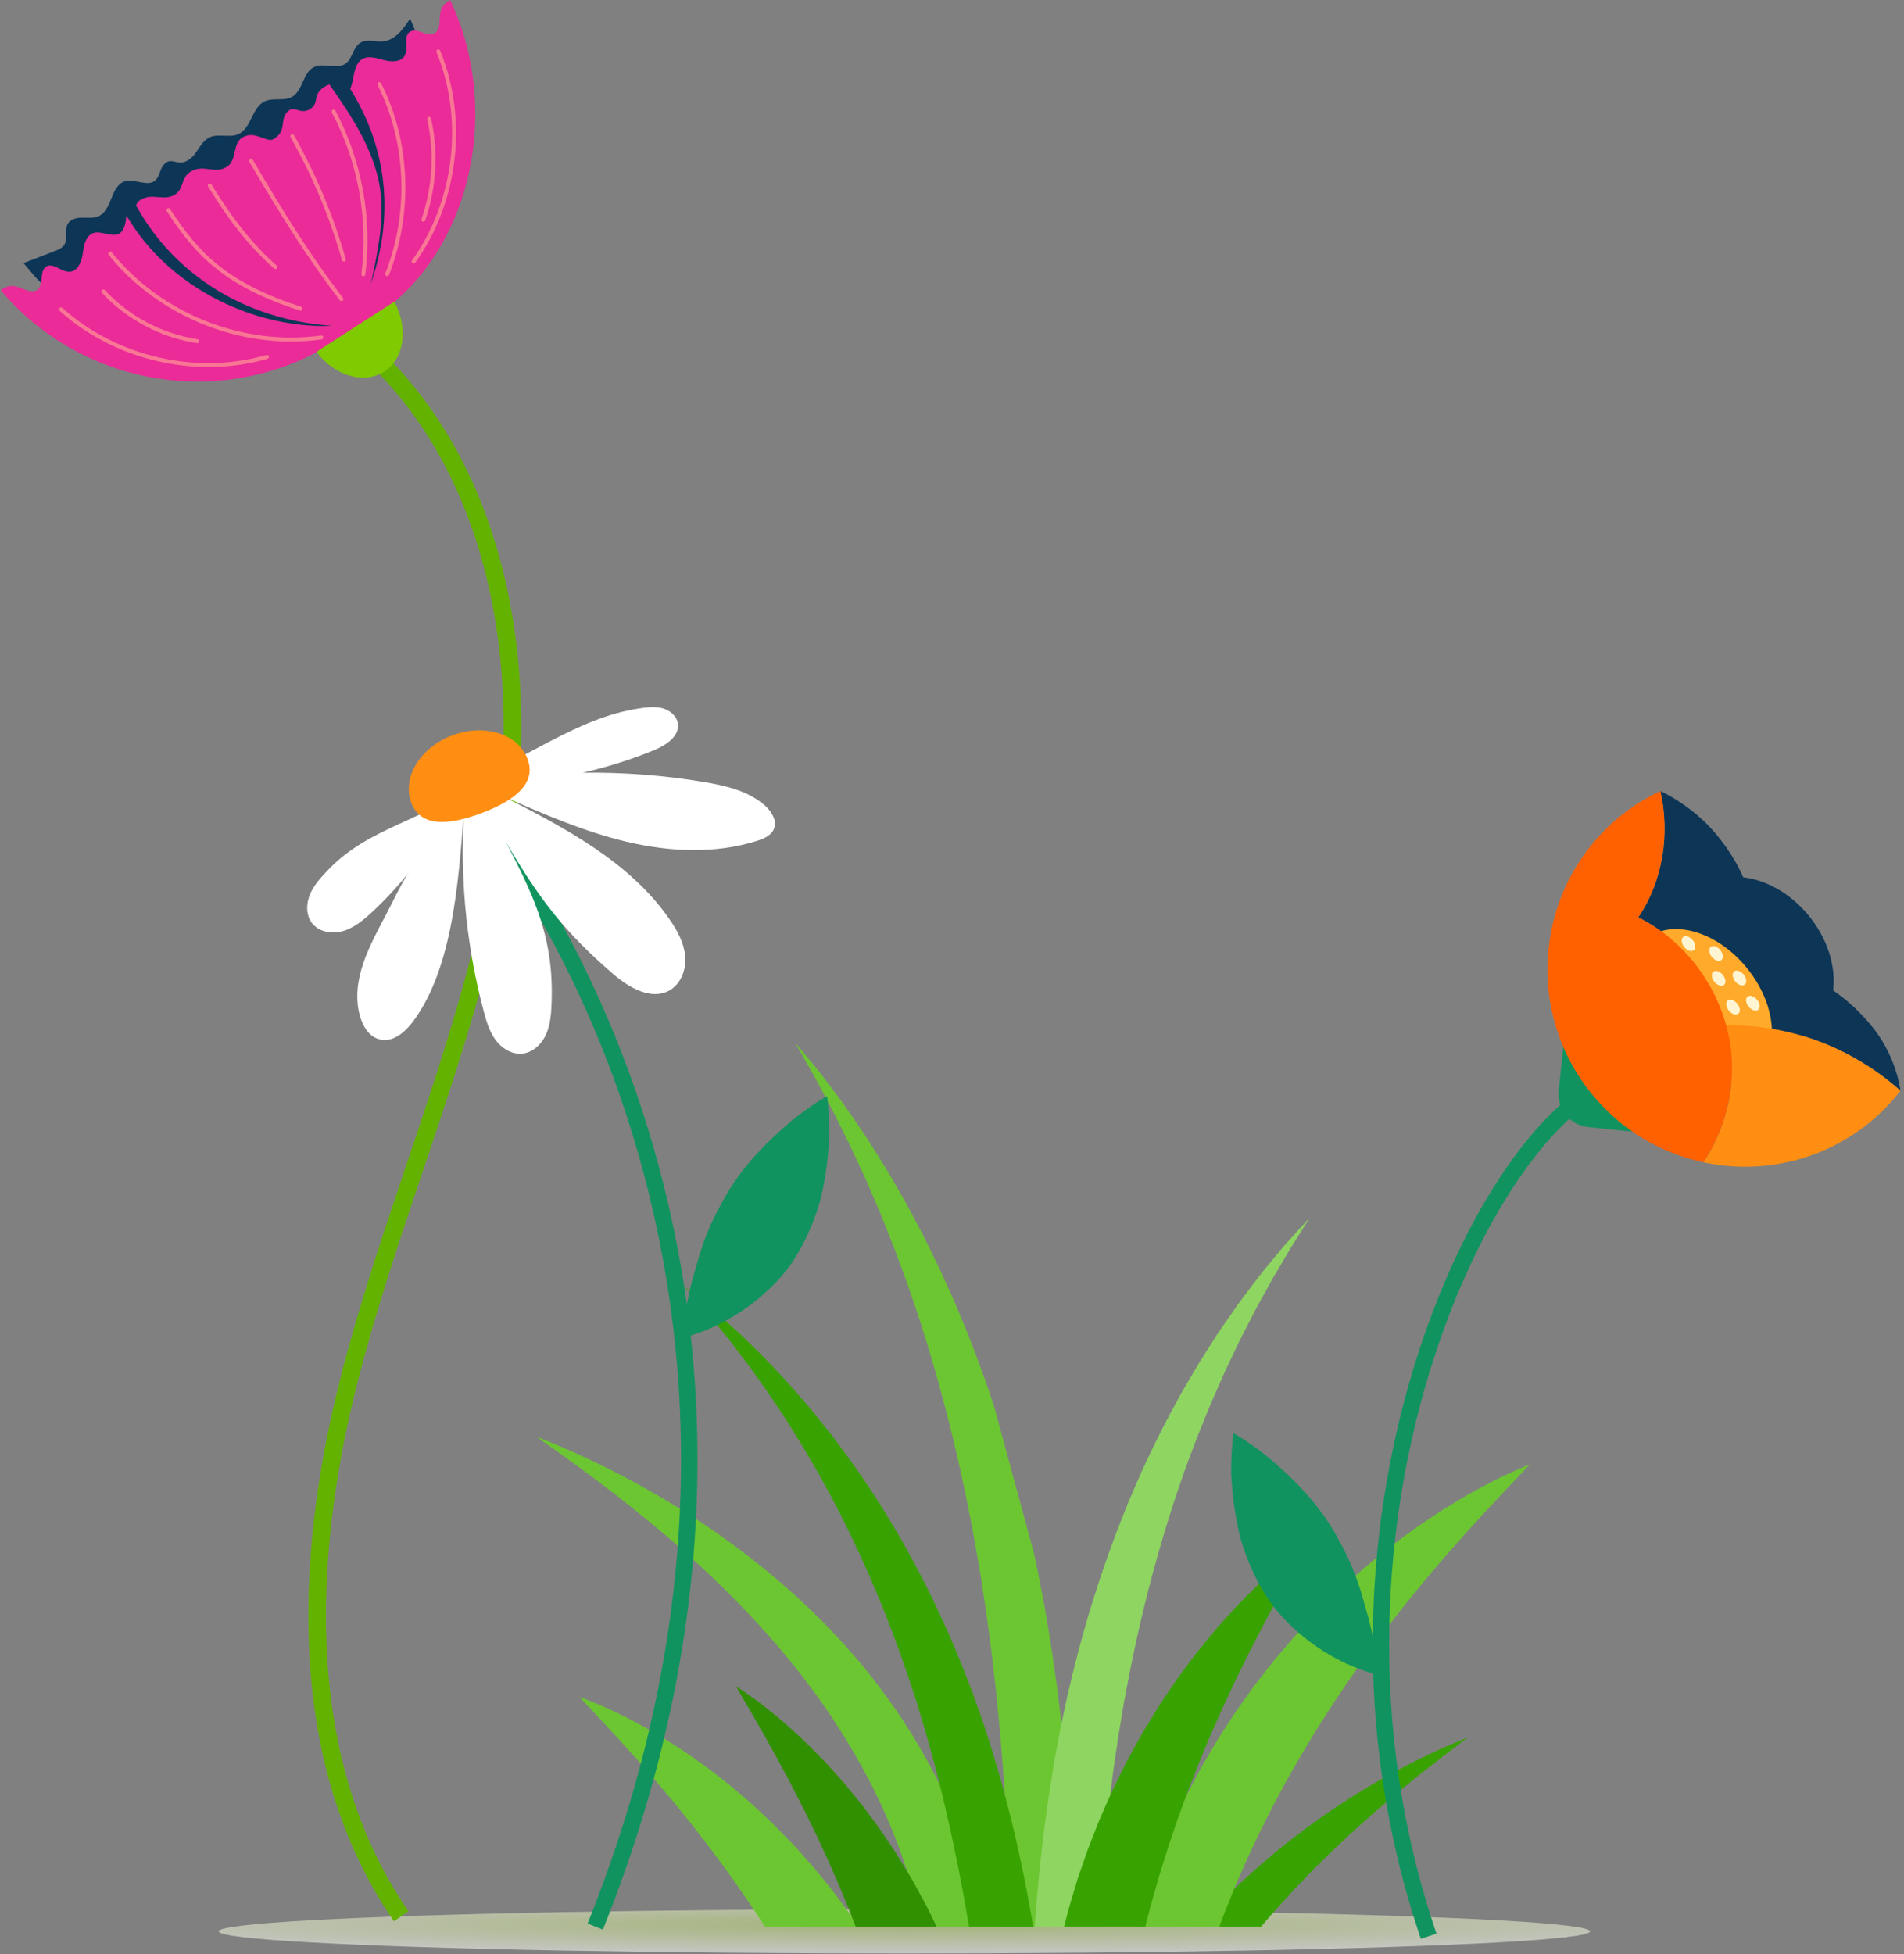 <svg width="344" height="353" viewBox="0 0 344 353" fill="none" xmlns="http://www.w3.org/2000/svg">
<rect x="0" y="0" width="344" height="353" fill="#808080" stroke="none"/>
<ellipse cx="123.897" cy="4" rx="123.897" ry="4" transform="matrix(-1 0 0 1 287.293 344.854)" fill="url(#paint0_radial_308_1073)" fill-opacity="0.6"/>
<g clip-path="url(#clip0_308_1073)">
<path d="M130.198 336.402C130.36 336.616 130.522 336.832 130.685 337.049C130.85 337.263 131.012 337.481 131.166 337.706C131.79 338.602 132.431 339.498 133.079 340.402C133.736 341.298 134.354 342.238 134.992 343.175C135.309 343.644 135.628 344.114 135.949 344.587C136.268 345.061 136.604 345.524 136.906 346.015C137.328 346.67 137.75 347.329 138.176 347.988H155.115C154.223 346.663 153.321 345.357 152.366 344.103C151.985 343.579 151.595 343.065 151.21 342.549C151.018 342.292 150.826 342.035 150.634 341.779C150.434 341.529 150.236 341.278 150.036 341.029C149.241 340.028 148.433 339.05 147.642 338.077C147.252 337.586 146.836 337.116 146.423 336.651C146.01 336.186 145.599 335.722 145.19 335.26C144.78 334.799 144.374 334.34 143.969 333.884L143.663 333.545L143.345 333.217C143.134 332.998 142.925 332.78 142.715 332.562C141.877 331.692 141.049 330.833 140.22 329.996C139.385 329.164 138.531 328.371 137.695 327.584C136.047 325.989 134.327 324.558 132.693 323.159C132.489 322.985 132.284 322.812 132.081 322.64C131.876 322.47 131.663 322.307 131.457 322.142C131.043 321.812 130.628 321.488 130.219 321.17C129.397 320.532 128.6 319.903 127.806 319.3C126.992 318.72 126.201 318.149 125.417 317.603C125.027 317.33 124.641 317.059 124.262 316.792C123.881 316.527 123.509 316.259 123.122 316.019C122.357 315.529 121.614 315.049 120.886 314.595C120.157 314.141 119.462 313.688 118.763 313.281C118.062 312.877 117.382 312.491 116.724 312.123C116.068 311.752 115.433 311.401 114.822 311.068C114.67 310.984 114.519 310.9 114.37 310.818C114.217 310.741 114.065 310.665 113.916 310.59C113.616 310.44 113.322 310.295 113.037 310.151C112.464 309.87 111.916 309.602 111.397 309.347C110.876 309.097 110.384 308.861 109.921 308.64C109.692 308.526 109.46 308.43 109.237 308.336C109.014 308.241 108.799 308.151 108.592 308.063C107.767 307.709 107.057 307.422 106.484 307.19C105.337 306.728 104.716 306.503 104.716 306.503C104.716 306.503 105.153 307.006 105.989 307.908C106.814 308.825 108.079 310.082 109.594 311.774C109.978 312.188 110.383 312.623 110.806 313.081C111.019 313.308 111.237 313.54 111.457 313.776C111.568 313.895 111.681 314.013 111.794 314.133C111.905 314.257 112.016 314.382 112.129 314.51C112.578 315.018 113.048 315.543 113.535 316.081C114.021 316.624 114.527 317.177 115.051 317.748C116.073 318.919 117.146 320.17 118.292 321.457C119.413 322.774 120.565 324.175 121.789 325.598C122.373 326.339 122.981 327.081 123.593 327.841C124.198 328.609 124.854 329.347 125.455 330.163C126.679 331.769 127.989 333.376 129.236 335.108C129.554 335.536 129.87 335.97 130.195 336.397L130.198 336.402Z" fill="#6CC632"/>
<path d="M150.182 345.479L150.19 345.502L150.199 345.526C150.19 345.498 150.253 345.676 150.182 345.479Z" fill="#6CC632"/>
<path d="M227.849 347.988C228.402 347.348 228.953 346.709 229.498 346.075C230.225 345.204 231.007 344.384 231.755 343.554C232.133 343.141 232.507 342.729 232.88 342.321C233.255 341.912 233.613 341.495 234.002 341.106C234.766 340.312 235.52 339.53 236.264 338.757C236.45 338.563 236.634 338.369 236.818 338.177C237.001 337.982 237.185 337.792 237.378 337.607C237.758 337.235 238.136 336.864 238.509 336.496C239.255 335.758 239.99 335.031 240.713 334.315C241.459 333.616 242.194 332.93 242.915 332.255C243.275 331.916 243.631 331.58 243.985 331.248C244.161 331.083 244.337 330.917 244.512 330.751C244.691 330.59 244.87 330.431 245.048 330.272C245.762 329.636 246.461 329.013 247.143 328.404C247.824 327.792 248.488 327.189 249.161 326.628C249.829 326.058 250.48 325.503 251.113 324.964C251.431 324.694 251.743 324.427 252.051 324.165C252.207 324.036 252.354 323.9 252.51 323.774C252.665 323.648 252.819 323.523 252.972 323.399C254.191 322.403 255.348 321.481 256.399 320.602C257.475 319.752 258.484 318.988 259.376 318.274C259.826 317.919 260.251 317.583 260.653 317.267C261.056 316.953 261.443 316.669 261.8 316.4C262.516 315.865 263.121 315.401 263.613 315.026C264.595 314.273 265.113 313.86 265.113 313.86C265.113 313.86 264.473 314.114 263.284 314.614C262.689 314.863 261.956 315.172 261.099 315.546C260.672 315.734 260.202 315.926 259.718 316.15C259.237 316.381 258.727 316.625 258.188 316.882C257.107 317.398 255.913 317.977 254.621 318.624C253.346 319.289 251.989 320.037 250.523 320.826C249.78 321.211 249.062 321.66 248.305 322.105C247.55 322.553 246.772 323.015 245.974 323.489C245.164 323.952 244.38 324.476 243.566 325.001C242.753 325.532 241.923 326.073 241.074 326.626C240.861 326.765 240.648 326.905 240.434 327.046C240.226 327.193 240.018 327.339 239.807 327.488C239.388 327.784 238.964 328.084 238.536 328.387C237.678 328.992 236.809 329.614 235.928 330.25C235.071 330.909 234.201 331.581 233.317 332.261C232.875 332.603 232.431 332.949 231.983 333.296C231.758 333.468 231.54 333.649 231.323 333.832C231.106 334.014 230.887 334.197 230.667 334.38C229.793 335.116 228.906 335.861 228.007 336.616C227.552 336.99 227.123 337.389 226.687 337.785C226.25 338.183 225.812 338.583 225.371 338.986C224.49 339.792 223.582 340.596 222.737 341.458C221.874 342.308 221.003 343.168 220.133 344.042L219.806 344.37L219.49 344.707C219.279 344.933 219.069 345.157 218.858 345.384C218.438 345.837 218.015 346.291 217.592 346.748C217.211 347.16 216.83 347.573 216.446 347.988H227.847H227.849Z" fill="#38A300"/>
<path d="M220.306 347.988C220.592 347.219 220.876 346.447 221.162 345.676C221.398 345.062 221.66 344.456 221.908 343.844C222.154 343.232 222.4 342.619 222.646 342.007L223.014 341.085L223.198 340.625L223.4 340.17C223.669 339.566 223.938 338.961 224.2 338.352L224.99 336.526L225.188 336.071L225.287 335.842L225.298 335.815L225.282 335.847C225.298 335.812 225.207 336.007 225.311 335.783L225.298 335.813L225.339 335.728L225.79 334.785C226.382 333.523 226.973 332.259 227.563 330.999C227.858 330.4 228.158 329.844 228.446 329.261C228.736 328.683 229.025 328.106 229.315 327.529L229.749 326.663L229.966 326.23L230.204 325.795C230.519 325.213 230.831 324.632 231.144 324.052C231.455 323.47 231.766 322.889 232.077 322.31C232.234 322.022 232.384 321.728 232.547 321.443L233.037 320.589C233.688 319.45 234.337 318.315 234.982 317.185C235.639 316.062 236.326 314.963 236.991 313.858C237.325 313.306 237.656 312.754 237.987 312.205C238.334 311.666 238.68 311.129 239.026 310.594C239.726 309.53 240.379 308.441 241.079 307.397C241.791 306.362 242.485 305.324 243.174 304.294C243.52 303.781 243.853 303.261 244.22 302.77C244.575 302.27 244.928 301.772 245.28 301.276C245.632 300.779 245.982 300.287 246.329 299.797C246.679 299.308 247.01 298.806 247.375 298.336C248.09 297.383 248.798 296.443 249.486 295.504C249.659 295.269 249.831 295.036 250.002 294.804C250.172 294.571 250.344 294.339 250.524 294.116C250.878 293.664 251.231 293.216 251.58 292.769C252.275 291.873 252.967 290.996 253.634 290.117C254.326 289.262 255.021 288.434 255.688 287.601C256.023 287.186 256.356 286.776 256.685 286.369C256.85 286.166 257.013 285.962 257.177 285.76C257.345 285.563 257.512 285.366 257.677 285.172C258.342 284.39 258.999 283.629 259.632 282.871C260.267 282.115 260.885 281.37 261.515 280.675C262.139 279.97 262.75 279.285 263.338 278.608C263.634 278.271 263.924 277.938 264.211 277.61C264.356 277.447 264.494 277.278 264.638 277.121C264.783 276.963 264.927 276.807 265.07 276.652C265.643 276.032 266.197 275.43 266.729 274.841C267.264 274.256 267.777 273.686 268.267 273.136C269.275 272.065 270.211 271.085 271.043 270.178C271.462 269.725 271.859 269.298 272.234 268.896C272.61 268.495 272.97 268.129 273.302 267.782C273.97 267.096 274.534 266.498 274.989 266.011C275.903 265.039 276.381 264.498 276.381 264.498C276.381 264.498 275.718 264.766 274.492 265.309C273.878 265.578 273.121 265.916 272.238 266.326C271.799 266.533 271.315 266.742 270.816 266.992C270.322 267.249 269.797 267.52 269.242 267.809C268.13 268.386 266.897 269.028 265.575 269.765C264.923 270.145 264.246 270.544 263.546 270.964C262.843 271.38 262.119 271.819 261.37 272.275C260.61 272.716 259.875 273.234 259.096 273.743C258.32 274.254 257.527 274.792 256.71 275.343C255.881 275.881 255.082 276.49 254.248 277.1C253.413 277.709 252.57 278.346 251.701 278.995C251.485 279.157 251.266 279.321 251.048 279.485C250.837 279.657 250.623 279.829 250.409 280.003C249.98 280.35 249.548 280.701 249.112 281.056C248.236 281.765 247.352 282.498 246.453 283.246C245.575 284.014 244.696 284.812 243.794 285.617C243.345 286.022 242.893 286.429 242.437 286.841C242.207 287.044 241.987 287.259 241.767 287.475C241.547 287.69 241.325 287.906 241.101 288.123C240.207 288.988 239.312 289.878 238.401 290.777C237.941 291.222 237.504 291.693 237.061 292.165C236.62 292.638 236.177 293.115 235.73 293.593C235.283 294.072 234.834 294.553 234.384 295.039C233.928 295.52 233.506 296.033 233.068 296.539C232.196 297.554 231.317 298.579 230.441 299.623L230.112 300.014L229.795 300.417C229.584 300.685 229.371 300.955 229.158 301.224C228.731 301.762 228.309 302.308 227.885 302.855C227.461 303.403 227.034 303.953 226.607 304.505C226.193 305.065 225.785 305.635 225.379 306.208C224.569 307.356 223.738 308.5 222.935 309.673C222.162 310.866 221.384 312.066 220.603 313.27L220.019 314.175C219.828 314.48 219.65 314.794 219.466 315.103C219.101 315.724 218.735 316.346 218.366 316.969C218 317.594 217.635 318.218 217.266 318.843L216.995 319.315L216.733 319.805L216.209 320.79C215.516 322.101 214.798 323.426 214.135 324.738C213.535 325.995 212.935 327.254 212.335 328.511L211.892 329.458L211.836 329.576L211.752 329.758L211.725 329.821L211.617 330.073L211.403 330.578L210.546 332.594C210.259 333.264 209.979 333.938 209.7 334.611L209.49 335.116L209.298 335.627L208.916 336.65C208.406 338.012 207.895 339.371 207.417 340.735C206.971 342.112 206.519 343.482 206.092 344.852C205.984 345.195 205.876 345.537 205.768 345.878C205.66 346.22 205.573 346.567 205.475 346.911C205.375 347.272 205.275 347.633 205.175 347.993H220.3L220.306 347.988Z" fill="#6CC632"/>
<path d="M226.871 335.848L226.887 335.817L226.899 335.787C226.796 336.009 226.887 335.815 226.871 335.85V335.848Z" fill="#6CC632"/>
<path d="M136.065 292.354C136.569 292.87 137.039 293.419 137.528 293.957C138.014 294.496 138.504 295.039 138.996 295.586L139.366 295.997L139.723 296.418C139.961 296.699 140.201 296.981 140.441 297.263C140.922 297.826 141.406 298.393 141.893 298.962C142.814 300.104 143.744 301.259 144.682 302.426C145.155 303.053 145.631 303.68 146.109 304.313C146.348 304.628 146.59 304.944 146.829 305.261L147.01 305.498L147.101 305.616L147.147 305.676C147.147 305.676 147.226 305.777 147.144 305.676L147.475 306.144C151.072 311.109 154.386 316.452 157.274 322.06C157.455 322.41 157.644 322.757 157.818 323.11C157.988 323.465 158.158 323.822 158.328 324.176C158.669 324.888 159.01 325.601 159.351 326.314C159.689 327.029 159.978 327.762 160.301 328.483L160.775 329.57C160.932 329.933 161.099 330.292 161.234 330.663C161.52 331.398 161.804 332.135 162.089 332.871L162.521 333.976L162.907 335.093C163.164 335.837 163.423 336.582 163.68 337.328C163.816 337.699 163.921 338.077 164.034 338.454L164.37 339.584L164.713 340.711C164.824 341.089 164.951 341.461 165.039 341.843C165.232 342.601 165.424 343.36 165.616 344.117L165.907 345.255L166.15 346.398C166.262 346.93 166.375 347.461 166.488 347.993H178.051C178.003 347.665 177.953 347.335 177.884 347.01C177.719 346.162 177.553 345.311 177.388 344.461L177.135 343.185L176.822 341.921C176.613 341.079 176.402 340.235 176.192 339.393C176.096 338.968 175.959 338.555 175.838 338.137L175.467 336.886L175.089 335.637C174.962 335.22 174.843 334.802 174.691 334.394C174.402 333.572 174.113 332.75 173.826 331.928L173.392 330.696L172.904 329.483C172.577 328.675 172.248 327.869 171.921 327.063C171.764 326.658 171.577 326.263 171.399 325.868L170.859 324.68L170.316 323.495C170.131 323.102 169.962 322.703 169.758 322.318C169.362 321.544 168.969 320.771 168.575 319.999C168.378 319.614 168.181 319.228 167.985 318.845C167.783 318.461 167.561 318.089 167.351 317.712C164.002 311.661 160.086 306.012 155.84 300.876L155.448 300.391C155.334 300.249 155.388 300.319 155.35 300.273L155.301 300.216L155.202 300.103L155.005 299.876C154.742 299.574 154.48 299.271 154.218 298.972C153.693 298.372 153.169 297.774 152.648 297.18C151.528 295.965 150.393 294.741 149.267 293.574C148.698 293.006 148.129 292.439 147.566 291.878C147.283 291.599 147.001 291.319 146.72 291.04L146.298 290.624L145.864 290.22C145.287 289.684 144.714 289.15 144.144 288.62C143.574 288.092 143.01 287.563 142.423 287.063C137.818 282.987 133.176 279.438 128.738 276.376C124.293 273.319 120.041 270.762 116.205 268.62C115.241 268.091 114.308 267.58 113.408 267.086C112.497 266.608 111.616 266.156 110.767 265.725C110.343 265.509 109.929 265.297 109.522 265.089C109.114 264.884 108.71 264.693 108.317 264.501C107.533 264.118 106.778 263.764 106.064 263.423C104.638 262.742 103.335 262.184 102.213 261.685C101.095 261.179 100.118 260.792 99.332 260.469C97.759 259.825 96.915 259.499 96.915 259.499C96.915 259.499 97.63 260.024 98.984 260.982C100.345 261.93 102.308 263.357 104.795 265.16C105.413 265.618 106.057 266.105 106.743 266.602C107.084 266.853 107.435 267.105 107.789 267.372C108.14 267.64 108.498 267.915 108.864 268.195C109.594 268.757 110.356 269.336 111.149 269.931C111.927 270.543 112.732 271.177 113.563 271.833C116.87 274.469 120.543 277.476 124.357 280.899C128.168 284.325 132.141 288.146 136.066 292.357L136.065 292.354Z" fill="#6CC632"/>
<path d="M146.437 193.209C146.618 193.523 146.809 193.852 147.006 194.195C147.207 194.535 147.388 194.903 147.591 195.278C147.991 196.029 148.42 196.837 148.879 197.698C149.341 198.555 149.829 199.463 150.348 200.424C151.323 202.379 152.401 204.541 153.575 206.897C154.123 208.091 154.694 209.332 155.296 210.613C155.596 211.253 155.901 211.907 156.21 212.569C156.371 212.899 156.51 213.241 156.658 213.582C156.804 213.924 156.951 214.27 157.101 214.617C157.693 216.01 158.313 217.44 158.955 218.909C159.567 220.392 160.161 221.931 160.789 223.499C161.099 224.287 161.424 225.077 161.731 225.888C162.029 226.7 162.331 227.523 162.637 228.356C162.943 229.188 163.253 230.029 163.566 230.879C163.721 231.305 163.886 231.727 164.035 232.161C164.181 232.595 164.329 233.032 164.477 233.469C166.931 240.448 169.221 248.117 171.307 256.296C173.389 264.477 175.235 273.179 176.765 282.241C176.862 282.807 176.961 283.374 177.059 283.943L177.207 284.797L177.337 285.655C177.51 286.8 177.683 287.95 177.856 289.103C177.945 289.679 178.032 290.258 178.121 290.835L178.188 291.269L178.221 291.487L178.237 291.595C178.227 291.534 178.243 291.643 178.245 291.657L178.361 292.544C178.516 293.725 178.673 294.911 178.83 296.102C179.176 298.502 179.41 300.822 179.689 303.187C179.757 303.777 179.827 304.367 179.895 304.958C179.956 305.554 180.016 306.152 180.076 306.75C180.195 307.946 180.314 309.146 180.434 310.347C181.354 319.963 181.984 329.772 182.359 339.607C182.468 342.401 182.559 345.196 182.633 347.992H194.1C194.041 345.061 193.959 342.127 193.844 339.191C193.454 329.157 192.694 319.114 191.532 309.26C191.379 308.028 191.227 306.801 191.076 305.573C191 304.96 190.922 304.348 190.846 303.736C190.757 303.12 190.668 302.507 190.581 301.893C190.217 299.448 189.884 296.973 189.473 294.631C189.271 293.447 189.071 292.267 188.873 291.091L188.724 290.209L188.697 290.05L188.676 289.938L188.633 289.715L188.548 289.27C188.435 288.677 188.321 288.086 188.208 287.494C187.979 286.313 187.751 285.136 187.524 283.964L187.351 283.087L187.16 282.213C187.033 281.631 186.906 281.05 186.781 280.471L179.618 254.066C176.883 245.795 173.87 238.107 170.673 231.19C170.478 230.756 170.286 230.323 170.092 229.894C169.897 229.467 169.685 229.046 169.485 228.626C169.077 227.787 168.673 226.959 168.273 226.138C167.873 225.32 167.478 224.511 167.089 223.711C166.9 223.308 166.68 222.922 166.477 222.532C166.27 222.144 166.064 221.758 165.859 221.375C165.039 219.843 164.258 218.344 163.464 216.904C162.645 215.475 161.848 214.09 161.066 212.754C160.87 212.419 160.678 212.088 160.486 211.76C160.294 211.432 160.109 211.104 159.905 210.788C159.507 210.152 159.115 209.528 158.731 208.916C157.964 207.688 157.217 206.512 156.498 205.384C154.993 203.161 153.601 201.131 152.328 199.312C151.661 198.418 151.029 197.572 150.436 196.775C149.839 195.985 149.279 195.244 148.758 194.554C148.494 194.212 148.255 193.875 148.001 193.567C147.748 193.258 147.507 192.963 147.275 192.68C146.81 192.117 146.388 191.605 146.01 191.146C144.498 189.311 143.676 188.342 143.676 188.342C143.676 188.342 144.285 189.447 145.456 191.497C145.75 192.01 146.077 192.583 146.437 193.214V193.209Z" fill="#6CC632"/>
<path d="M128.303 237.744C128.768 238.32 129.267 238.938 129.798 239.597C130.333 240.252 130.901 240.948 131.501 241.684C132.644 243.186 133.909 244.847 135.286 246.658C135.936 247.579 136.616 248.537 137.327 249.524C137.681 250.018 138.043 250.521 138.409 251.032C138.598 251.286 138.768 251.551 138.944 251.815C139.12 252.08 139.298 252.347 139.476 252.616C140.187 253.694 140.931 254.801 141.7 255.937C142.441 257.085 143.168 258.283 143.933 259.499C144.311 260.109 144.704 260.723 145.081 261.352C145.449 261.985 145.823 262.625 146.201 263.274C146.579 263.92 146.961 264.575 147.349 265.238C147.541 265.569 147.742 265.899 147.93 266.236C148.114 266.575 148.298 266.916 148.484 267.258C151.542 272.701 154.501 278.711 157.298 285.15C160.093 291.591 162.699 298.47 165.021 305.665C165.169 306.115 165.315 306.564 165.463 307.015L165.685 307.692L165.89 308.375C166.163 309.285 166.436 310.2 166.712 311.118C166.85 311.577 166.99 312.036 167.128 312.495L167.233 312.841L167.285 313.013L167.31 313.1C167.294 313.051 167.32 313.137 167.323 313.148L167.517 313.855C167.777 314.797 168.037 315.742 168.298 316.69C168.853 318.599 169.291 320.454 169.777 322.34C169.898 322.81 170.018 323.282 170.139 323.754C170.252 324.23 170.364 324.708 170.477 325.186C170.701 326.142 170.926 327.101 171.15 328.062C172.651 334.605 173.955 341.276 175.075 347.992H186.672C185.456 340.697 183.939 333.435 182.107 326.322C181.847 325.341 181.586 324.36 181.327 323.383C181.197 322.894 181.066 322.405 180.935 321.918C180.793 321.429 180.651 320.94 180.508 320.451C179.931 318.506 179.381 316.534 178.764 314.675C178.459 313.735 178.156 312.798 177.853 311.864L177.626 311.164L177.586 311.038L177.555 310.949L177.493 310.773L177.369 310.419C177.204 309.949 177.039 309.481 176.874 309.012C176.542 308.077 176.212 307.145 175.882 306.215L175.632 305.52L175.366 304.83C175.188 304.371 175.012 303.912 174.834 303.455C172.02 296.131 168.823 289.165 165.371 282.7C161.917 276.237 158.239 270.267 154.445 264.932C154.214 264.597 153.982 264.263 153.753 263.931C153.52 263.602 153.272 263.278 153.036 262.955C152.555 262.31 152.08 261.673 151.611 261.042C151.141 260.412 150.676 259.789 150.217 259.175C149.993 258.866 149.741 258.571 149.503 258.271C149.263 257.973 149.023 257.678 148.787 257.385C147.834 256.213 146.925 255.063 146.008 253.962C145.066 252.872 144.15 251.815 143.254 250.799C143.03 250.545 142.809 250.293 142.589 250.042C142.368 249.791 142.155 249.542 141.924 249.302C141.471 248.821 141.025 248.346 140.589 247.882C139.717 246.952 138.87 246.059 138.052 245.205C136.359 243.528 134.793 241.998 133.365 240.629C132.622 239.96 131.919 239.326 131.257 238.73C130.592 238.138 129.97 237.583 129.39 237.067C129.098 236.812 128.829 236.558 128.549 236.329C128.271 236.1 128.005 235.879 127.749 235.67C127.236 235.25 126.771 234.87 126.354 234.529C124.686 233.166 123.781 232.447 123.781 232.447C123.781 232.447 124.486 233.291 125.833 234.854C126.17 235.245 126.546 235.682 126.96 236.162C127.168 236.401 127.387 236.652 127.614 236.913C127.844 237.173 128.057 237.455 128.294 237.742L128.303 237.744Z" fill="#38A300"/>
<path d="M198.406 347.988C198.77 342.161 199.247 336.367 199.851 330.647C199.97 329.557 200.089 328.469 200.208 327.383C200.268 326.841 200.328 326.3 200.389 325.759C200.457 325.222 200.527 324.688 200.595 324.153C200.874 322.007 201.108 319.902 201.454 317.726C201.611 316.647 201.768 315.571 201.924 314.499L202.039 313.694C202.041 313.68 202.057 313.584 202.047 313.637L202.063 313.54L202.097 313.342L202.163 312.948C202.252 312.423 202.339 311.899 202.428 311.377C202.601 310.331 202.776 309.287 202.947 308.249L203.077 307.471L203.225 306.697C203.324 306.181 203.42 305.666 203.519 305.154C205.049 296.932 206.895 289.038 208.977 281.616C211.063 274.196 213.353 267.239 215.807 260.907C215.955 260.51 216.103 260.114 216.249 259.721C216.398 259.328 216.563 258.943 216.718 258.559C217.031 257.787 217.341 257.024 217.647 256.27C217.953 255.514 218.255 254.768 218.553 254.03C218.86 253.295 219.185 252.577 219.495 251.864C220.123 250.441 220.718 249.043 221.33 247.699C221.971 246.366 222.591 245.068 223.183 243.804C223.333 243.489 223.48 243.175 223.626 242.866C223.774 242.555 223.914 242.246 224.074 241.946C224.383 241.344 224.688 240.752 224.988 240.172C225.59 239.009 226.161 237.884 226.709 236.801C227.883 234.665 228.961 232.701 229.936 230.929C230.453 230.057 230.944 229.232 231.405 228.456C231.864 227.675 232.293 226.941 232.693 226.26C232.896 225.919 233.077 225.586 233.278 225.277C233.477 224.966 233.666 224.668 233.847 224.383C234.207 223.812 234.534 223.291 234.828 222.826C235.999 220.964 236.609 219.964 236.609 219.964C236.609 219.964 235.786 220.843 234.274 222.507C233.896 222.924 233.474 223.387 233.009 223.9C232.777 224.157 232.536 224.425 232.283 224.705C232.029 224.982 231.788 225.29 231.526 225.601C231.006 226.227 230.445 226.899 229.848 227.615C229.255 228.337 228.623 229.104 227.956 229.915C226.683 231.565 225.29 233.406 223.787 235.423C223.068 236.447 222.32 237.515 221.553 238.629C221.169 239.186 220.777 239.752 220.379 240.328C220.174 240.613 219.99 240.911 219.798 241.21C219.606 241.508 219.414 241.809 219.218 242.112C218.436 243.323 217.639 244.581 216.82 245.877C216.028 247.183 215.247 248.543 214.425 249.933C214.22 250.282 214.015 250.632 213.807 250.984C213.604 251.337 213.384 251.689 213.195 252.053C212.804 252.779 212.409 253.512 212.011 254.255C211.612 254.998 211.207 255.751 210.8 256.513C210.598 256.894 210.387 257.274 210.192 257.664C210 258.054 209.806 258.445 209.611 258.839C206.414 265.115 203.401 272.088 200.666 279.593C197.933 287.097 195.508 295.138 193.503 303.548C193.376 304.073 193.251 304.6 193.124 305.127L192.933 305.919L192.76 306.715C192.533 307.779 192.305 308.847 192.076 309.919C191.963 310.456 191.849 310.992 191.736 311.531L191.651 311.935L191.608 312.137L191.587 312.238L191.56 312.382L191.411 313.182C191.211 314.248 191.011 315.319 190.811 316.393C190.398 318.518 190.067 320.764 189.703 322.982C189.614 323.539 189.527 324.096 189.438 324.654C189.362 325.21 189.284 325.765 189.208 326.322C189.056 327.434 188.905 328.549 188.752 329.666C187.967 335.716 187.365 341.843 186.937 347.995H198.408L198.406 347.988Z" fill="#8ED561"/>
<path d="M136.569 310.811C136.85 311.3 137.145 311.814 137.457 312.353C137.612 312.621 137.772 312.896 137.934 313.177C138.017 313.316 138.099 313.458 138.182 313.6C138.261 313.745 138.342 313.893 138.423 314.041C138.747 314.636 139.085 315.253 139.439 315.887C139.79 316.523 140.158 317.177 140.541 317.849C141.272 319.218 142.036 320.676 142.861 322.186C143.656 323.719 144.463 325.341 145.334 327C145.736 327.854 146.161 328.712 146.587 329.589C147.002 330.472 147.475 331.338 147.877 332.266C148.707 334.103 149.621 335.962 150.445 337.927C150.658 338.415 150.867 338.907 151.09 339.397C151.199 339.644 151.309 339.89 151.418 340.136C151.529 340.382 151.639 340.629 151.737 340.885C152.144 341.898 152.564 342.914 152.993 343.939C153.431 344.96 153.821 346.013 154.231 347.067C154.348 347.373 154.469 347.681 154.586 347.988H169.211C168.715 346.953 168.207 345.933 167.71 344.919C167.44 344.354 167.142 343.803 166.843 343.257C166.546 342.712 166.25 342.167 165.954 341.626C165.659 341.087 165.367 340.549 165.075 340.014L164.853 339.615L164.618 339.224C164.462 338.964 164.307 338.705 164.151 338.446C163.531 337.411 162.918 336.391 162.299 335.389C161.674 334.392 161.02 333.428 160.383 332.477C159.137 330.556 157.783 328.778 156.507 327.049C156.347 326.834 156.186 326.62 156.026 326.407C155.864 326.196 155.694 325.989 155.531 325.782C155.202 325.369 154.872 324.96 154.544 324.56C153.886 323.755 153.251 322.963 152.613 322.201C151.95 321.455 151.309 320.722 150.669 320.015C150.35 319.662 150.036 319.313 149.725 318.968C149.412 318.624 149.112 318.28 148.788 317.96C148.153 317.311 147.537 316.679 146.931 316.073C146.323 315.467 145.747 314.873 145.16 314.319C144.568 313.77 143.993 313.241 143.434 312.737C142.879 312.229 142.339 311.746 141.82 311.284C141.69 311.169 141.563 311.053 141.436 310.94C141.304 310.831 141.174 310.722 141.045 310.617C140.787 310.404 140.534 310.197 140.287 309.993C139.791 309.591 139.318 309.208 138.871 308.843C138.42 308.484 137.993 308.145 137.591 307.826C137.393 307.665 137.19 307.518 136.993 307.378C136.798 307.236 136.609 307.1 136.426 306.968C135.701 306.439 135.076 306.001 134.568 305.649C133.553 304.942 133 304.584 133 304.584C133 304.584 133.312 305.173 133.923 306.237C134.522 307.315 135.469 308.823 136.565 310.809L136.569 310.811Z" fill="#319000"/>
<path d="M206.932 347.988C207.043 347.558 207.155 347.127 207.267 346.696C207.43 346.059 207.595 345.422 207.759 344.784C207.843 344.467 207.917 344.147 208.008 343.832L208.279 342.888C208.638 341.63 208.997 340.375 209.352 339.128C209.72 337.883 210.122 336.656 210.501 335.429C210.692 334.815 210.881 334.201 211.07 333.591C211.276 332.987 211.482 332.384 211.689 331.785C212.111 330.589 212.481 329.379 212.908 328.202C213.347 327.032 213.77 325.864 214.187 324.705C214.4 324.126 214.597 323.544 214.831 322.984C215.054 322.416 215.276 321.851 215.495 321.29C215.716 320.727 215.935 320.167 216.152 319.61C216.373 319.053 216.571 318.49 216.811 317.95C217.27 316.862 217.727 315.786 218.163 314.715C218.273 314.447 218.384 314.182 218.493 313.915C218.601 313.648 218.711 313.383 218.831 313.126C219.063 312.606 219.293 312.09 219.523 311.577C219.977 310.549 220.431 309.538 220.863 308.531C221.322 307.542 221.792 306.58 222.233 305.619C222.455 305.14 222.676 304.665 222.895 304.195C223.004 303.96 223.112 303.725 223.22 303.491C223.334 303.261 223.447 303.032 223.56 302.805C224.011 301.895 224.458 301.005 224.884 300.125C225.312 299.246 225.725 298.383 226.163 297.563C226.592 296.738 227.014 295.933 227.415 295.142C227.617 294.747 227.817 294.358 228.012 293.974C228.112 293.783 228.204 293.589 228.306 293.403C228.407 293.217 228.507 293.033 228.607 292.85C229.007 292.118 229.393 291.408 229.761 290.715C230.133 290.026 230.487 289.357 230.826 288.71C231.534 287.442 232.195 286.279 232.774 285.208C233.068 284.675 233.344 284.169 233.606 283.694C233.869 283.219 234.126 282.782 234.361 282.37C234.836 281.552 235.231 280.845 235.552 280.268C236.193 279.116 236.522 278.484 236.522 278.484C236.522 278.484 235.96 278.889 234.933 279.684C234.418 280.081 233.783 280.574 233.05 281.167C232.684 281.465 232.277 281.774 231.866 282.126C231.46 282.484 231.03 282.864 230.574 283.265C229.661 284.069 228.649 284.965 227.574 285.972C227.049 286.484 226.503 287.022 225.941 287.584C225.376 288.144 224.793 288.729 224.193 289.336C223.581 289.934 223.006 290.598 222.388 291.266C221.774 291.935 221.152 292.632 220.509 293.348C219.854 294.055 219.238 294.823 218.592 295.601C217.944 296.378 217.297 297.184 216.625 298.006C216.458 298.213 216.29 298.42 216.122 298.628C215.962 298.842 215.8 299.057 215.638 299.273C215.314 299.707 214.985 300.144 214.655 300.585C213.992 301.469 213.327 302.377 212.649 303.305C211.997 304.248 211.349 305.22 210.682 306.204C210.351 306.698 210.017 307.195 209.682 307.697C209.513 307.946 209.352 308.203 209.195 308.463C209.035 308.722 208.874 308.982 208.714 309.243C208.067 310.284 207.425 311.348 206.771 312.427C206.438 312.962 206.133 313.521 205.822 314.077C205.513 314.637 205.203 315.199 204.89 315.765C204.578 316.332 204.263 316.901 203.948 317.474C203.627 318.045 203.344 318.638 203.046 319.23C202.454 320.413 201.856 321.608 201.265 322.823L201.043 323.279L200.835 323.743C200.695 324.052 200.557 324.363 200.417 324.672C200.137 325.292 199.86 325.918 199.584 326.547C199.308 327.177 199.03 327.808 198.751 328.442C198.486 329.082 198.229 329.728 197.975 330.377C197.47 331.679 196.941 332.982 196.448 334.307C195.986 335.645 195.522 336.99 195.056 338.341L194.708 339.356C194.597 339.697 194.5 340.043 194.395 340.386C194.189 341.074 193.983 341.765 193.776 342.456C193.57 343.147 193.365 343.84 193.159 344.534L193.008 345.054L192.87 345.592L192.595 346.671C192.486 347.106 192.375 347.543 192.264 347.982H206.93L206.932 347.988Z" fill="#38A300"/>
</g>
<path d="M71.169 347.034C50.242 316.7 54.365 276.928 61.506 248.904C64.829 235.871 69.197 222.909 73.423 210.372C79.715 191.711 86.221 172.418 89.293 152.726C95.267 114.423 85.362 80.619 62.803 62.302L64.806 59.831C88.255 78.868 98.585 113.783 92.436 153.219C89.324 173.179 82.773 192.606 76.441 211.393C72.234 223.871 67.883 236.775 64.592 249.692C57.616 277.076 53.547 315.876 73.794 345.221L71.174 347.03L71.169 347.034Z" fill="#64B200"/>
<path d="M4.237 47.531C6.088 46.815 7.944 46.103 9.795 45.386C10.515 45.109 11.289 44.786 11.673 44.119C12.312 43.018 11.61 41.495 12.259 40.403C12.773 39.539 13.909 39.306 14.915 39.31C15.916 39.31 16.976 39.449 17.88 39.019C20.299 37.86 19.977 33.566 22.53 32.76C24.354 32.187 26.671 33.853 28.084 32.563C28.853 31.86 28.857 30.616 29.532 29.823C30.57 28.61 31.29 29.268 32.452 29.362C33.441 29.442 34.483 28.726 35.068 27.987C35.967 26.859 36.589 25.39 37.903 24.795C39.491 24.074 41.463 24.947 43.054 24.235C45.424 23.179 45.487 19.395 47.843 18.303C49.364 17.595 51.296 18.321 52.753 17.497C54.743 16.378 54.69 13.091 56.751 12.106C58.499 11.273 60.833 12.617 62.421 11.502C63.7 10.606 63.767 8.565 65.086 7.736C66.28 6.989 67.831 7.615 69.231 7.468C71.418 7.239 72.902 5.207 74.1 3.357C77.91 11.972 79.583 21.634 78.125 30.938C77.092 37.506 74.449 43.855 70.358 49.107C68.413 51.601 66.342 53.414 63.744 55.124C62.269 56.096 61.191 57.663 59.787 58.756C58.294 59.92 56.603 60.846 54.73 61.218C51.385 61.881 47.987 60.721 44.624 60.139C39.656 59.279 34.541 59.682 29.564 58.876C25.352 58.196 21.332 56.665 17.343 55.142C14.799 54.171 12.236 53.356 9.674 52.483C7.371 51.699 5.824 49.259 4.237 47.526V47.531Z" fill="#0D3556"/>
<path d="M22.832 38.907C22.389 45.104 18.602 40.922 16.469 42.283C15.302 43.031 15.136 44.629 14.917 45.999C14.698 47.369 14.005 48.986 12.623 49.084C11.112 49.192 9.623 47.352 8.34 48.157C7.047 48.968 7.973 51.332 6.797 52.299C5.702 53.199 4.172 52.008 2.786 51.712C1.852 51.515 0.85 51.811 0.125 52.433C15.007 70.056 40.987 74.323 60.881 61.486C62.24 60.609 63.537 59.669 64.775 58.675C64.57 58.617 64.368 58.545 64.167 58.487C49.004 60.819 31.131 53.185 22.841 38.907H22.832Z" fill="#EA2B98"/>
<path d="M52.596 61.688C40.031 61.688 27.533 55.868 19.636 46.036C19.511 45.879 19.538 45.655 19.69 45.53C19.847 45.409 20.07 45.431 20.195 45.583C29.094 56.665 43.948 62.557 58.002 60.596C58.208 60.569 58.383 60.708 58.409 60.9C58.436 61.097 58.298 61.276 58.105 61.308C56.281 61.563 54.439 61.688 52.601 61.688H52.596Z" fill="#F97695"/>
<path d="M37.687 66.295C27.895 66.295 18.061 62.714 10.786 56.154C10.639 56.02 10.63 55.791 10.759 55.644C10.894 55.501 11.122 55.487 11.269 55.617C21.035 64.428 35.51 67.773 48.133 64.124C48.316 64.066 48.522 64.178 48.575 64.37C48.629 64.563 48.517 64.76 48.33 64.813C44.873 65.812 41.282 66.295 37.687 66.295Z" fill="#F97695"/>
<path d="M35.625 61.984C35.625 61.984 35.589 61.984 35.572 61.979C29.025 60.968 22.93 57.739 18.414 52.89C18.28 52.747 18.289 52.519 18.432 52.384C18.58 52.25 18.803 52.259 18.937 52.402C23.342 57.135 29.289 60.282 35.679 61.272C35.876 61.303 36.01 61.487 35.978 61.679C35.952 61.858 35.8 61.984 35.625 61.984Z" fill="#F97695"/>
<path d="M79.583 2.153C79.279 3.541 79.73 5.426 78.46 6.053C77.092 6.729 75.326 4.907 74.056 5.748C72.79 6.586 73.85 8.703 73.126 10.038C72.464 11.255 70.707 11.224 69.37 10.857C68.033 10.49 66.512 9.979 65.35 10.736C63.754 11.779 64.035 14.412 63.27 16.055C72.41 30.66 70.689 46.568 62.958 60.081C63.467 59.781 63.946 59.436 64.473 59.159C84.64 48.579 91.218 20.877 81.34 0.026C80.473 0.429 79.788 1.217 79.583 2.153Z" fill="#EA2B98"/>
<path d="M69.949 49.877C69.905 49.877 69.86 49.868 69.815 49.85C69.632 49.778 69.542 49.568 69.614 49.384C73.938 38.384 73.419 25.663 68.219 15.352C68.129 15.173 68.201 14.958 68.375 14.869C68.545 14.779 68.764 14.846 68.858 15.025C74.148 25.516 74.68 38.455 70.28 49.644C70.222 49.783 70.088 49.872 69.945 49.872L69.949 49.877Z" fill="#F97695"/>
<path d="M74.721 47.611C74.649 47.611 74.573 47.589 74.511 47.544C74.35 47.428 74.314 47.204 74.43 47.043C82.112 36.364 83.856 21.598 78.866 9.424C78.79 9.241 78.879 9.03 79.063 8.954C79.255 8.887 79.456 8.968 79.532 9.151C84.612 21.549 82.837 36.588 75.011 47.464C74.94 47.562 74.832 47.611 74.721 47.611Z" fill="#F97695"/>
<path d="M76.482 40.058C76.442 40.058 76.401 40.054 76.366 40.036C76.178 39.969 76.079 39.767 76.147 39.579C78.154 33.785 78.516 27.387 77.171 21.558C77.126 21.365 77.247 21.173 77.439 21.128C77.627 21.083 77.823 21.204 77.868 21.397C79.245 27.356 78.87 33.897 76.822 39.816C76.773 39.964 76.634 40.058 76.482 40.058Z" fill="#F97695"/>
<path d="M59.506 15.245C56.094 16.651 57.914 18.482 56.099 19.655C54.342 20.788 53.371 19.171 52.285 19.905C50.255 21.28 52.097 23.564 49.41 25.135C48.144 25.874 46.025 23.393 43.722 24.88C42.036 25.968 42.769 28.86 41.133 30.033C38.995 31.564 36.925 29.644 34.617 30.902C32.435 32.093 33.455 34.367 31.188 35.37C30.052 35.872 28.813 35.572 27.615 35.536C26.421 35.5 24.905 35.984 24.592 37.121C28.55 44.397 34.787 50.369 42.407 54.175C49.172 57.551 57.011 59.199 65.006 58.97C65.892 56.342 66.513 53.615 67.077 50.969C68.266 45.413 69.46 39.731 68.709 34.309C67.738 27.32 63.504 20.895 59.502 15.249L59.506 15.245Z" fill="#EA2B98"/>
<path d="M54.29 56.118C54.254 56.118 54.214 56.114 54.178 56.1C40.915 51.793 35.496 46.47 30.143 38.151C30.036 37.985 30.085 37.761 30.251 37.654C30.416 37.546 30.64 37.591 30.747 37.761C36.01 45.941 41.34 51.175 54.397 55.415C54.585 55.478 54.688 55.68 54.63 55.868C54.581 56.02 54.437 56.118 54.29 56.118Z" fill="#F97695"/>
<path d="M49.756 48.601C49.671 48.601 49.586 48.57 49.519 48.511C45.204 44.679 41.64 40.251 37.598 33.696C37.495 33.526 37.549 33.306 37.714 33.203C37.884 33.1 38.103 33.15 38.206 33.32C42.203 39.812 45.727 44.191 49.989 47.974C50.136 48.108 50.15 48.332 50.02 48.48C49.948 48.561 49.85 48.601 49.752 48.601H49.756Z" fill="#F97695"/>
<path d="M61.677 54.399C61.569 54.399 61.462 54.35 61.391 54.256C55.542 46.608 50.967 39.293 45.051 29.236C44.949 29.066 45.007 28.847 45.177 28.744C45.347 28.641 45.566 28.699 45.669 28.869C51.575 38.899 56.132 46.201 61.959 53.817C62.079 53.974 62.048 54.198 61.891 54.319C61.829 54.368 61.748 54.395 61.672 54.395L61.677 54.399Z" fill="#F97695"/>
<path d="M62.12 47.249C61.964 47.249 61.821 47.146 61.776 46.985C59.661 39.45 56.54 31.981 52.502 24.782C52.404 24.607 52.466 24.388 52.641 24.294C52.815 24.191 53.03 24.258 53.128 24.433C57.193 31.681 60.336 39.208 62.465 46.797C62.519 46.985 62.407 47.186 62.214 47.24C62.183 47.249 62.152 47.254 62.116 47.254L62.12 47.249Z" fill="#F97695"/>
<path d="M65.645 49.895C65.645 49.895 65.614 49.895 65.6 49.895C65.403 49.868 65.265 49.689 65.292 49.492C66.562 39.521 64.666 29.165 59.957 20.326C59.863 20.152 59.93 19.932 60.105 19.838C60.279 19.749 60.494 19.807 60.592 19.986C65.368 28.954 67.29 39.462 66.007 49.581C65.985 49.765 65.828 49.895 65.649 49.895H65.645Z" fill="#F97695"/>
<path d="M57.17 63.56C60.444 67.881 65.747 69.488 69.418 67.12C73.089 64.751 73.818 59.253 71.242 54.48L57.17 63.56Z" fill="#7FCA00"/>
<path d="M77.472 137.117C88.777 144.727 155.143 229.49 107.544 347.988" stroke="#10935F" stroke-width="2.968"/>
<path d="M56.04 161.461C56.767 159.788 58.048 158.431 59.304 157.109C66.918 149.109 77.311 148.266 85.706 141.054L83.017 144.843C78.276 152.05 73.33 159.178 66.972 164.976C65.469 166.345 63.823 167.671 61.864 168.212C59.9 168.749 57.545 168.316 56.326 166.681C55.24 165.216 55.314 163.14 56.041 161.466L56.04 161.461Z" fill="white"/>
<path d="M64.604 181.139C64.053 174.558 68.234 168.396 71.143 162.468C74.047 156.542 77.988 151.192 81.909 145.878C81.147 146.619 82.036 140.873 82.036 140.873C82.446 140.656 82.855 140.43 83.258 140.199L84.029 143.917C82.983 156.695 82.34 173.771 74.883 184.157C73.443 186.167 71.318 188.217 68.878 187.804C66.067 187.329 64.838 183.976 64.597 181.13L64.604 181.139Z" fill="white"/>
<path d="M83.731 141.394C94.705 137.547 104.08 129.618 115.586 127.947C116.948 127.749 118.35 127.575 119.681 127.929C121.008 128.284 122.255 129.294 122.473 130.653C122.845 132.96 120.343 134.606 118.184 135.494C114.009 137.22 109.68 138.566 105.276 139.571C103.846 141.936 97.646 142.7 93.32 143.222L88.102 141.62C93.877 141.562 99.644 140.854 105.277 139.576C112.591 139.477 119.91 140.034 127.126 141.239C131.04 141.893 135.111 142.822 138.116 145.421C139.377 146.512 140.466 148.237 139.808 149.768C139.31 150.928 138.007 151.491 136.802 151.871C129.208 154.28 120.953 153.874 113.2 152.037C105.447 150.199 98.104 146.989 90.805 143.796C102.057 149.533 113.779 155.664 120.971 166.057C122.344 168.04 123.556 170.239 123.788 172.643C124.021 175.048 123.071 177.693 120.974 178.883C117.693 180.752 113.656 178.414 110.798 175.947C101.855 168.232 97.333 162.235 91.367 152.037C96.95 162.671 100.276 170.188 99.61 182.176C99.51 183.955 99.255 185.766 98.411 187.334C97.567 188.902 96.034 190.188 94.261 190.327C92.401 190.471 90.627 189.333 89.524 187.829C88.421 186.325 87.876 184.491 87.398 182.687C84.417 171.495 83.183 159.84 83.74 148.272C83.666 148.54 83.593 148.808 83.518 149.071L83.381 141.511C83.499 141.47 83.618 141.439 83.731 141.399L83.731 141.394Z" fill="white"/>
<path d="M74.302 144.984C76.004 149.512 81.2 149.054 87.004 146.865C92.803 144.682 97.015 141.599 95.307 137.068C93.605 132.54 87.518 130.64 81.719 132.823C75.919 135.006 72.599 140.452 74.301 144.979L74.302 144.984Z" fill="#FF8E12"/>
<path d="M143.985 226.651C142.196 229.722 139.768 232.203 137.472 234.191C135.148 236.178 132.803 237.665 130.715 238.77C128.648 239.875 126.762 240.591 125.409 241.035C124.063 241.48 123.258 241.661 123.258 241.661C123.258 241.661 123.349 240.792 123.557 239.312C123.716 237.832 124.015 235.754 124.563 233.315C124.833 232.099 125.173 230.792 125.589 229.423C125.985 228.054 126.352 226.63 126.866 225.164C127.365 223.704 127.955 222.21 128.648 220.709C129.342 219.208 130.167 217.7 130.979 216.22C134.33 210.299 139.137 205.741 142.765 202.662C146.483 199.577 149.431 198.006 149.431 198.006C149.431 198.006 149.577 199 149.694 200.696C149.798 202.391 149.965 204.789 149.681 207.61C149.445 210.424 148.994 213.649 148.168 216.929C147.218 220.216 145.838 223.572 143.992 226.644L143.985 226.651Z" fill="#10935F"/>
<path d="M293.295 194.947C270.852 198.559 232.196 273.538 258.118 349.736" stroke="url(#paint1_radial_308_1073)" stroke-width="2.968"/>
<path d="M297.04 204.623L286.912 203.571C283.646 203.232 281.273 200.308 281.613 197.04L282.67 186.911C287.562 182.942 294.744 183.689 298.713 188.58C302.682 193.472 301.935 200.654 297.043 204.623H297.04Z" fill="#10935F"/>
<path d="M327.456 186.021C332.807 181.679 332.533 172.474 326.843 165.46C321.154 158.446 312.203 156.28 306.851 160.621C301.499 164.963 301.773 174.168 307.463 181.182C313.153 188.196 322.104 190.362 327.456 186.021Z" fill="#0D3556"/>
<path d="M295.986 165.702C303.73 169.53 309.574 176.859 311.864 185.168C316.961 185.136 322.063 185.892 326.905 187.488C332.968 189.489 338.583 192.781 343.361 197.014C343.056 197.444 343.689 196.595 343.361 197.014C342.743 192.854 340.877 188.789 338.475 185.734C333.135 178.941 324.94 173.938 316.305 174.231C318.373 165.843 316.044 157.591 309.618 150.166C307.005 147.149 303.484 144.58 299.993 142.876C299.644 143.028 300.336 142.712 299.993 142.876C301.715 150.649 300.488 159.112 295.983 165.702H295.986Z" fill="#0D3556"/>
<path d="M316.995 193.842C321.669 190.05 321.062 181.556 315.638 174.87C310.214 168.184 302.028 165.838 297.353 169.63C292.679 173.422 293.286 181.917 298.71 188.603C304.134 195.288 312.32 197.634 316.995 193.842Z" fill="#FFAA2B"/>
<path d="M326.909 187.488C322.067 185.892 316.964 185.136 311.868 185.168C312.284 186.683 312.623 188.215 312.793 189.779C313.549 196.811 311.66 204.046 307.776 209.945C317.966 212.128 329.015 209.86 337.737 202.784C339.878 201.047 341.738 199.096 343.367 197.011C338.59 192.778 332.975 189.486 326.911 187.485L326.909 187.488Z" fill="#FF8E12"/>
<path d="M312.79 189.779C312.623 188.215 312.283 186.68 311.864 185.168C309.574 176.859 303.727 169.53 295.986 165.702C300.491 159.111 301.718 150.646 299.996 142.876C297.474 144.071 295.043 145.547 292.778 147.383C277.48 159.797 275.139 182.263 287.553 197.561C292.89 204.137 300.086 208.302 307.769 209.948C311.653 204.049 313.543 196.814 312.787 189.782L312.79 189.779Z" fill="#FF6100"/>
<path d="M317.664 182.403C317.242 182.746 316.466 182.491 315.933 181.832C315.4 181.173 315.309 180.362 315.731 180.019C316.153 179.676 316.929 179.931 317.462 180.59C317.995 181.249 318.086 182.061 317.664 182.403Z" fill="#FFF5D2"/>
<path d="M315.238 177.849C314.816 178.191 314.04 177.936 313.507 177.277C312.974 176.618 312.883 175.807 313.305 175.464C313.727 175.122 314.503 175.376 315.036 176.035C315.569 176.694 315.66 177.506 315.238 177.849Z" fill="#FFF5D2"/>
<path d="M311.006 173.417C310.584 173.76 309.808 173.505 309.275 172.846C308.742 172.187 308.651 171.375 309.073 171.033C309.494 170.69 310.271 170.945 310.804 171.604C311.337 172.263 311.428 173.074 311.006 173.417Z" fill="#FFF5D2"/>
<path d="M306.037 171.636C305.615 171.979 304.839 171.724 304.306 171.065C303.773 170.406 303.682 169.595 304.104 169.252C304.526 168.909 305.302 169.164 305.835 169.823C306.368 170.482 306.459 171.293 306.037 171.636Z" fill="#FFF5D2"/>
<path d="M311.474 177.904C311.053 178.247 310.276 177.992 309.743 177.333C309.21 176.674 309.12 175.863 309.541 175.52C309.963 175.177 310.739 175.432 311.272 176.091C311.805 176.75 311.896 177.562 311.474 177.904Z" fill="#FFF5D2"/>
<path d="M314.074 183.103C313.652 183.446 312.876 183.191 312.343 182.532C311.81 181.873 311.719 181.062 312.141 180.719C312.563 180.377 313.339 180.631 313.872 181.29C314.405 181.949 314.496 182.761 314.074 183.103Z" fill="#FFF5D2"/>
<path d="M228.293 287.535C230.083 290.607 232.511 293.088 234.807 295.075C237.131 297.063 239.475 298.55 241.563 299.655C243.63 300.76 245.517 301.475 246.87 301.92C248.216 302.365 249.02 302.546 249.02 302.546C249.02 302.546 248.93 301.677 248.722 300.197C248.562 298.717 248.264 296.639 247.716 294.2C247.446 292.984 247.106 291.677 246.69 290.308C246.294 288.939 245.927 287.515 245.413 286.048C244.914 284.589 244.324 283.095 243.63 281.594C242.937 280.093 242.111 278.585 241.3 277.105C237.949 271.184 233.142 266.626 229.514 263.547C225.796 260.462 222.848 258.891 222.848 258.891C222.848 258.891 222.702 259.885 222.584 261.58C222.48 263.276 222.314 265.673 222.598 268.495C222.834 271.309 223.285 274.534 224.11 277.814C225.061 281.101 226.441 284.457 228.286 287.529L228.293 287.535Z" fill="#10935F"/>
<defs>
<radialGradient id="paint0_radial_308_1073" cx="0" cy="0" r="1" gradientUnits="userSpaceOnUse" gradientTransform="translate(123.897 2.813) rotate(90) scale(5.187 160.664)">
<stop stop-color="#BDD575"/>
<stop offset="1" stop-color="#F4F6F1"/>
</radialGradient>
<radialGradient id="paint1_radial_308_1073" cx="0" cy="0" r="1" gradientUnits="userSpaceOnUse" gradientTransform="translate(271.394 272.341) rotate(90) scale(77.395 21.901)">
<stop stop-color="#10935F"/>
<stop offset="1" stop-color="#10935F"/>
</radialGradient>
<clipPath id="clip0_308_1073">
<rect width="179.469" height="159.651" fill="white" transform="translate(96.913 188.338)"/>
</clipPath>
</defs>
</svg>
